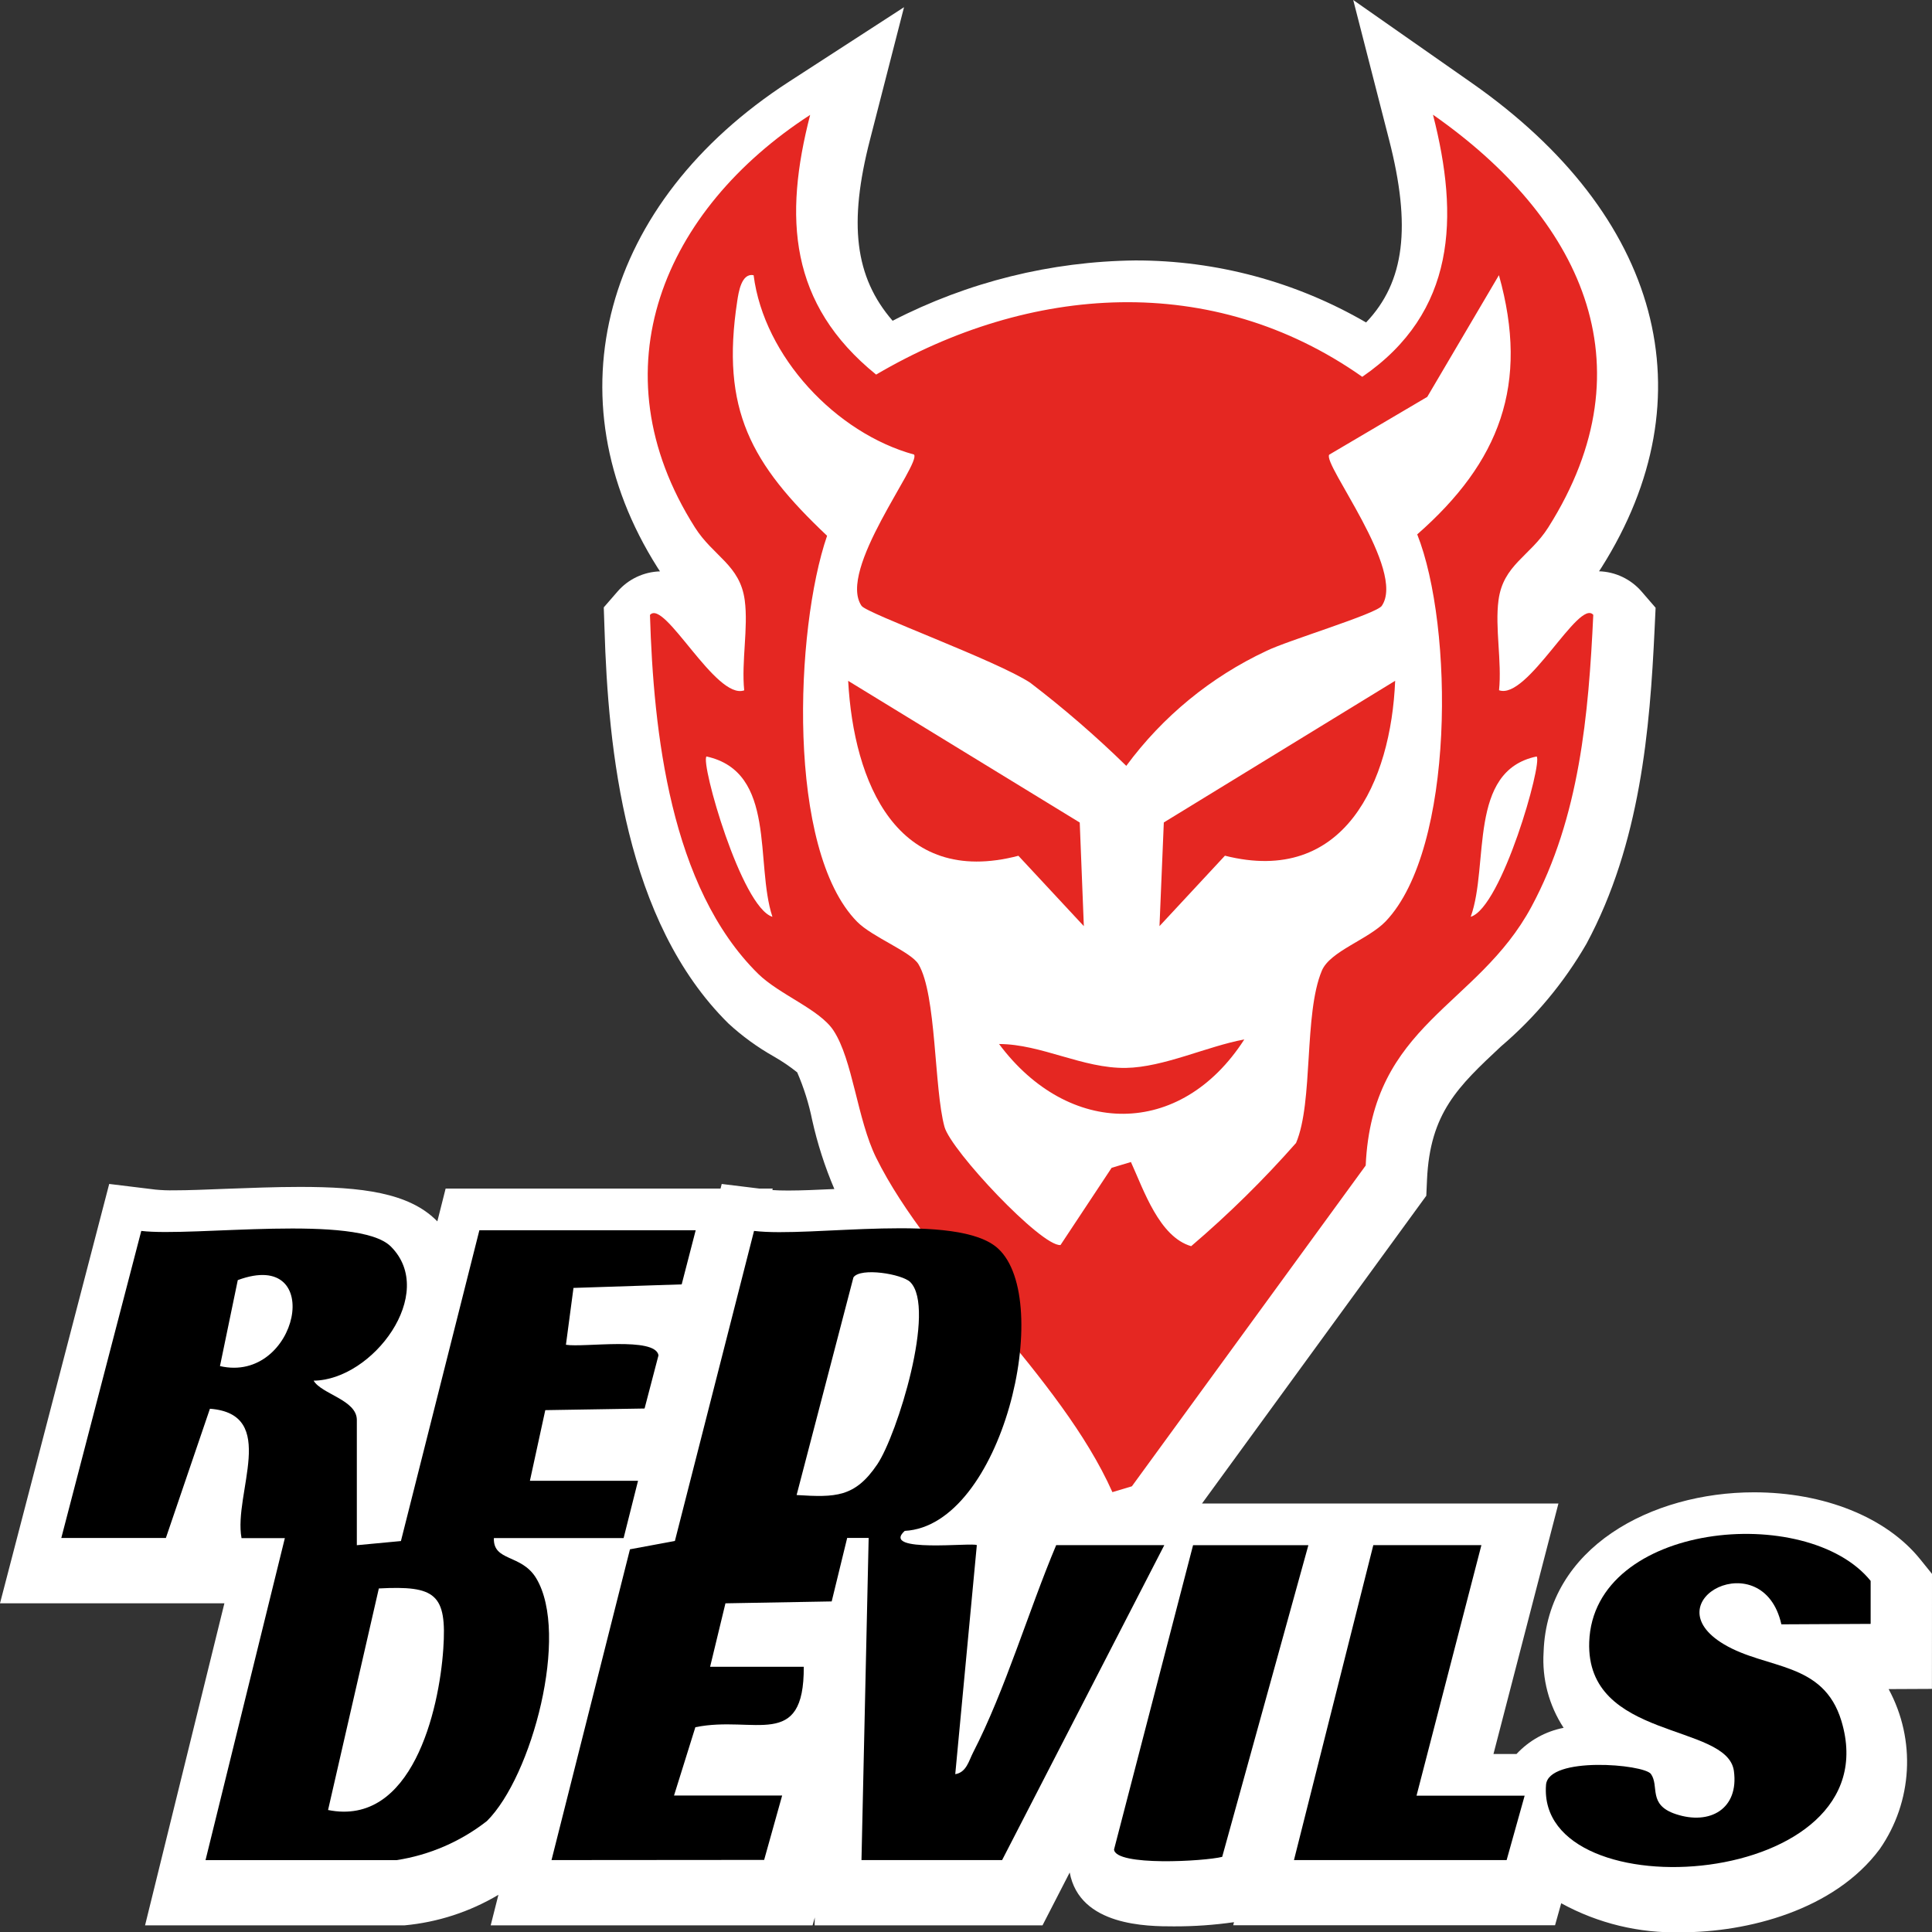 <?xml version="1.0" encoding="UTF-8"?> <svg xmlns="http://www.w3.org/2000/svg" id="Ebene_1" data-name="Ebene 1" viewBox="0 0 102.276 102.295"><rect x="0" y="0" width="102.276" height="102.295" fill="#333333" stroke="none"/><defs><style> .cls-1 { fill: #e52722; } .cls-2 { fill: #fff; } </style></defs><g id="Gruppe_18404" data-name="Gruppe 18404"><path id="Pfad_9652" data-name="Pfad 9652" class="cls-2" d="M102.276,83.318l-.628-.778c-1.79-2.219-5.08-3.54-8.799-3.54-5.39,0-10.949,2.9-11.134,8.454-.09,1.417.282,2.825,1.06,4.013-.957.186-1.83.672-2.494,1.386h-1.22l3.439-13.261h-18.868l11.873-16.292.038-.851c.16-3.54,1.653-4.936,3.911-7.05,1.809-1.54,3.34-3.379,4.529-5.436,2.858-5.309,3.361-11.383,3.608-16.66l.053-1.13-.74-.856c-.568-.658-1.385-1.048-2.254-1.075.042-.063.084-.127.126-.193,5.724-9.056,3.159-18.649-6.876-25.667l-6.263-4.382,1.9,7.406c1.174,4.571.834,7.514-1.22,9.664-3.708-2.154-7.921-3.287-12.209-3.283-4.475.048-8.877,1.142-12.855,3.193-2.014-2.323-2.335-5.173-1.2-9.573l1.804-7.026-6.089,3.944c-9.865,6.391-12.66,16.732-6.954,25.732.041.067.083.13.124.19-.867.026-1.683.414-2.25,1.07l-.726.836.038,1.107c.192,6.392,1.081,15.515,6.565,20.924.726.668,1.526,1.25,2.384,1.735.439.25.858.533,1.253.849.351.809.616,1.652.791,2.516.278,1.254.672,2.479,1.176,3.66-.9.042-1.747.08-2.446.08-.334,0-.614-.008-.837-.025l.02-.078h-.7l-2-.245-.062.245h-14.554l-.438,1.735-.044-.044c-1.482-1.477-3.964-1.78-7.233-1.78-1.306,0-2.687.056-3.906.1-1.027.041-2,.081-2.756.081-.326.006-.652-.007-.976-.038l-2.456-.3L0,84.876h11.879l-4.2,17.049h13.728c1.759-.162,3.46-.714,4.978-1.618l-.409,1.618h17.04l.117-.42-.009.42h12.064l1.44-2.8c.528,2.845,4.125,2.853,5.518,2.853,1.064.003,2.126-.071,3.179-.222l-.041.164h17.037l.326-1.166c1.942,1.066,4.132,1.596,6.346,1.537h0c3.5,0,8.1-1.157,10.513-4.4,1.747-2.508,1.93-5.787.474-8.474l2.293-.011.003-6.088Z"></path><path id="Pfad_9653" data-name="Pfad 9653" class="cls-1" d="M75.865,6.077c7.734,5.408,11.589,13.159,6.1,21.839-.972,1.537-2.387,1.98-2.637,3.856-.195,1.46.184,3.252.028,4.768,1.5.538,4.227-4.872,4.989-3.991-.247,5.266-.724,10.716-3.273,15.451-2.867,5.325-8.435,6.169-8.775,13.7l-12.378,16.982-1.031.309c-2.736-6.148-9.636-11.889-12.51-17.712-1-2.032-1.233-5.18-2.258-6.731-.741-1.122-2.86-1.891-3.989-3-4.649-4.586-5.537-12.8-5.723-18.994.765-.88,3.487,4.528,4.989,3.991-.155-1.516.223-3.308.028-4.768-.25-1.873-1.664-2.32-2.637-3.856-5.313-8.381-1.626-16.833,6.1-21.839-1.4,5.43-1.124,10.007,3.492,13.748,8.121-4.769,17.782-5.481,25.736.118,4.972-3.419,5.133-8.458,3.745-13.866M48.39,24.064c-4.143-1.139-7.945-5.19-8.495-9.493-.65-.136-.8.928-.867,1.367-.88,5.755.733,8.623,4.756,12.425-1.7,4.937-2.164,16.628,1.592,20.434.8.812,2.849,1.585,3.246,2.247.96,1.6.82,6.579,1.378,8.611.346,1.255,5.132,6.346,6.141,6.255l2.706-4.088,1.022-.307c.68,1.491,1.5,3.963,3.189,4.455,1.978-1.688,3.834-3.514,5.553-5.465.926-2.178.4-6.826,1.366-9.122.436-1.034,2.46-1.646,3.381-2.612,3.67-3.851,3.6-15.618,1.667-20.482,4.36-3.823,5.95-7.935,4.325-13.722l-3.794,6.443-5.189,3.059c-.366.494,4.08,6.121,2.78,8.006-.294.426-5.017,1.841-6.115,2.388-2.938,1.378-5.484,3.468-7.409,6.08-1.604-1.568-3.302-3.038-5.084-4.4-1.757-1.164-8.65-3.664-8.929-4.069-1.3-1.885,3.146-7.511,2.78-8.006M40.89,48.533c-.935-2.833.246-7.666-3.49-8.487-.327.331,1.847,7.986,3.49,8.487M81.347,40.046c-3.662.761-2.5,5.734-3.49,8.487,1.643-.5,3.811-8.151,3.49-8.487"></path><path id="Pfad_9654" data-name="Pfad 9654" class="cls-1" d="M61.381,49.027l.229-5.488,12.247-7.5c-.221,5.339-2.683,10.861-9.012,9.26l-3.464,3.728Z"></path><path id="Pfad_9655" data-name="Pfad 9655" class="cls-1" d="M57.376,49.028l-3.464-3.725c-6.446,1.686-8.72-3.908-9.012-9.26l12.259,7.5.217,5.485Z"></path><path id="Pfad_9656" data-name="Pfad 9656" class="cls-1" d="M65.871,55.026c-3.382,5.255-9.318,5.16-12.983.242,2.244.006,4.427,1.3,6.716,1.265,2-.033,4.307-1.148,6.267-1.507"></path><path id="Pfad_9657" data-name="Pfad 9657" d="M99.028,83.692v2.273l-4.726.024c-.971-4.326-6.91-1.25-3.04,1.056,2.26,1.346,5.262.89,6.219,4.061,2.7,8.952-16.162,10.2-15.638,3.383.117-1.531,5.186-1.1,5.556-.576.454.65-.176,1.625,1.309,2.121,1.822.608,3.352-.284,3.081-2.282-.348-2.559-7.837-1.611-7.659-6.827.216-6.348,11.54-7.4,14.9-3.233"></path><path id="Pfad_9658" data-name="Pfad 9658" d="M3.245,81.418l4.234-16.256c2.719.329,11.463-.917,13.212.827,2.482,2.475-.959,7.068-4.088,7.1.414.713,2.287,1.017,2.287,2.08v6.631l2.334-.22,4.153-16.452h11.451l-.741,2.864-5.728.188-.4,3.009c.939.158,4.729-.444,4.9.558l-.737,2.817-5.256.086-.814,3.74h5.724l-.763,3.032h-6.868c-.044,1.257,1.464.834,2.243,2.13,1.774,2.952-.225,10.482-2.612,12.85-1.391,1.088-3.038,1.801-4.784,2.07h-10.112l4.2-17.048h-2.294c-.438-2.372,1.993-6.572-1.673-6.848l-2.332,6.842H3.245ZM11.645,72.318c4.138.953,5.633-6.29.943-4.552l-.943,4.552ZM17.367,95.818c4.443.894,5.88-5.276,6.1-8.529.2-2.912-.416-3.358-3.412-3.2l-2.688,11.729Z"></path><path id="Pfad_9659" data-name="Pfad 9659" d="M29.196,98.469l4.153-16.452,2.378-.441,4.19-16.414c3.018.37,10.781-1.023,12.916.931,3,2.745.227,14.674-4.939,14.949-1.318,1.2,3.653.592,3.817.756l-1.142,12.123c.591-.094.718-.707.943-1.144,1.7-3.3,2.94-7.514,4.4-10.981h5.724l-8.586,16.672h-7.445l.38-17.053h-1.137l-.82,3.361-5.624.1-.812,3.359h4.958c.025,4.469-2.626,2.559-5.739,3.2l-1.129,3.615h5.724l-.954,3.41-11.256.009ZM48.185,67.869c-.431-.426-2.631-.79-3.006-.247l-3.008,11.522c2.05.126,3.085.134,4.272-1.627,1.05-1.558,3.132-8.272,1.742-9.648"></path><path id="Pfad_9660" data-name="Pfad 9660" d="M78.422,81.797l-3.434,13.262h5.724l-.954,3.41h-11.258l4.2-16.672h5.722Z"></path><path id="Pfad_9661" data-name="Pfad 9661" d="M69.263,81.798l-4.563,16.5c-.93.237-5.648.507-5.725-.39l4.183-16.108,6.105-.002Z"></path></g></svg> 